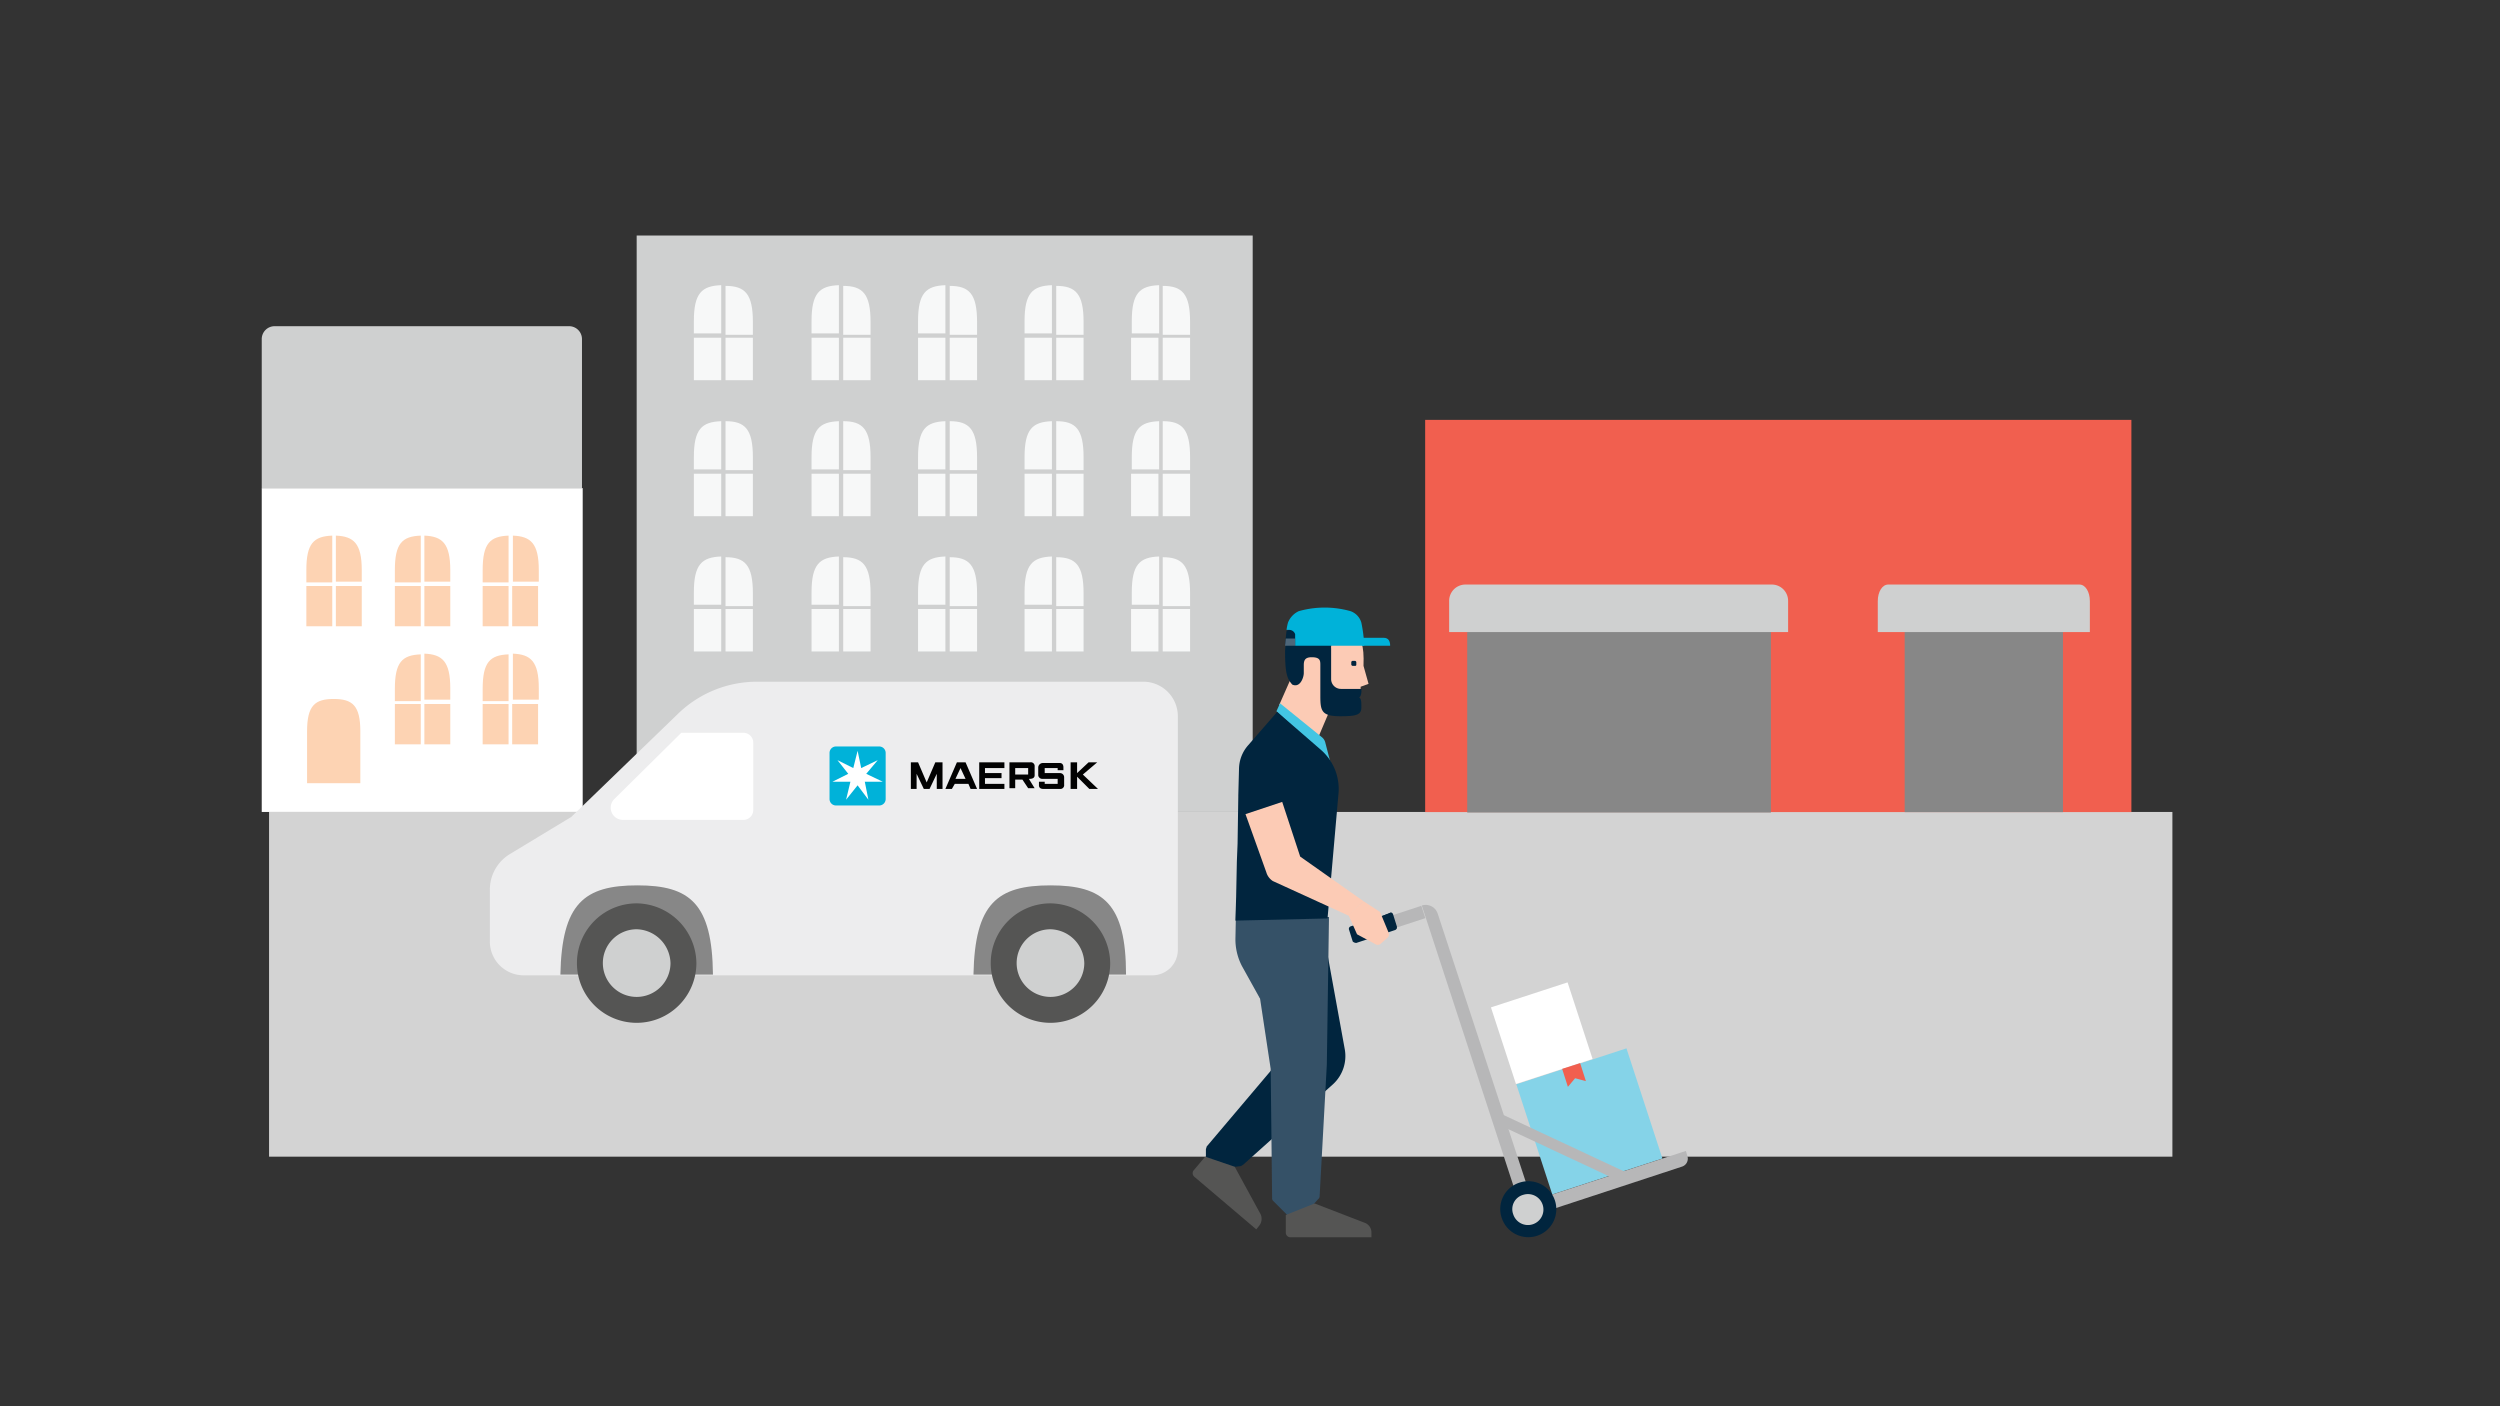 <svg id="Layer_1" data-name="Layer 1" xmlns="http://www.w3.org/2000/svg" xmlns:xlink="http://www.w3.org/1999/xlink" viewBox="0 0 720 405"><rect x="0" y="0" width="720" height="405" fill="#333333" stroke="none"/><defs><style>.cls-1{fill:none;}.cls-2{fill:#d3d3d3;}.cls-3{fill:#fff;}.cls-4{fill:#cfd0d0;}.cls-5{fill:#fdd3b3;}.cls-6{fill:#f7f8f8;}.cls-7{fill:#777;}.cls-8{fill:#878787;}.cls-9{fill:#01253e;}.cls-10{fill:#f15f4f;}.cls-11{fill:#ededee;}.cls-12{clip-path:url(#clip-path);}.cls-13{fill:#010101;}.cls-14{fill:#00b2d9;}.cls-15{fill:#555554;}.cls-16{fill:#355167;}.cls-17{fill:#85d3e8;}.cls-18{fill:#b7b7b8;}.cls-19{fill:#fccbb5;}.cls-20{fill:#43c5e3;}.cls-21{fill:#4e677a;}</style><clipPath id="clip-path"><path class="cls-1" d="M339.219,206.279v67.359a7.343,7.343,0,0,1-7.254,7.254H150.821a9.73,9.73,0,0,1-9.741-9.741V256.228a11.991,11.991,0,0,1,5.596-10.156L164.5,235.295l30.674-29.638A32.677,32.677,0,0,1,217.973,196.33H329.271a9.951,9.951,0,0,1,9.948,9.948Z"/></clipPath></defs><rect class="cls-2" x="77.489" y="233.844" width="548.163" height="99.277"/><path class="cls-3" d="M75.379,140.578h92.438v93.266H75.379Z"/><path class="cls-4" d="M75.379,140.578V97.675A3.715,3.715,0,0,1,79.11,93.944h84.769a3.715,3.715,0,0,1,3.731,3.731v42.903"/><path class="cls-5" d="M103.773,225.554H88.436V210.631c0-7.461,2.28-9.327,7.669-9.327s7.669,1.865,7.669,9.327Z"/><path class="cls-5" d="M95.69,154.257c-5.389.207-7.461,2.28-7.461,9.948v3.523H95.69Zm1.036,14.508h7.461v11.607H96.727Zm-8.498,0H95.69v11.607H88.229Zm15.959-1.036v-3.523c0-7.669-2.28-9.741-7.461-9.948v13.264h7.461Z"/><path class="cls-5" d="M121.183,154.257c-5.389.207-7.461,2.28-7.461,9.948v3.523h7.461Zm1.036,14.508h7.461v11.607h-7.461Zm-8.498,0h7.461v11.607h-7.461Zm15.959-1.036v-3.523c0-7.669-2.28-9.741-7.461-9.948v13.264h7.461Z"/><path class="cls-5" d="M146.469,154.257c-5.389.207-7.461,2.28-7.461,9.948v3.523h7.461Zm1.036,14.508h7.461v11.607h-7.461Zm-8.498,0h7.461v11.607h-7.461Zm16.166-1.036v-3.523c0-7.669-2.28-9.741-7.461-9.948v13.264h7.461Z"/><path class="cls-5" d="M121.183,188.454c-5.389.207-7.461,2.28-7.461,9.948v3.523h7.461Zm1.036,14.301h7.461v11.607h-7.461Zm-8.498,0h7.461v11.607h-7.461Zm15.959-1.036v-3.523c0-7.669-2.28-9.741-7.461-9.948v13.265h7.461Z"/><path class="cls-5" d="M146.469,188.454c-5.389.207-7.461,2.28-7.461,9.948v3.523h7.461Zm1.036,14.301h7.461v11.607h-7.461Zm-8.498,0h7.461v11.607h-7.461Zm16.166-1.036v-3.523c0-7.669-2.28-9.741-7.461-9.948v13.265h7.461Z"/><path class="cls-4" d="M183.361,67.83H360.774V233.844H183.361Z"/><path class="cls-6" d="M241.601,82.131c-5.596.207-7.876,2.28-7.876,10.363V96.017h7.876Zm1.244,15.13H250.72v12.228H242.844Zm-9.119,0h7.876v12.228h-7.876ZM250.72,96.224V92.701c0-8.083-2.28-10.363-7.876-10.363V96.431H250.72Z"/><path class="cls-6" d="M272.275,82.131c-5.596.207-7.876,2.28-7.876,10.363V96.017h7.876Zm1.244,15.13h7.876v12.228h-7.876Zm-9.12,0h7.876v12.228h-7.876Zm16.995-1.036V92.701c0-8.083-2.28-10.363-7.876-10.363V96.431h7.876Z"/><path class="cls-6" d="M302.949,82.131c-5.596.207-7.876,2.28-7.876,10.363V96.017h7.876Zm1.244,15.13h7.876v12.228h-7.876Zm-9.119,0h7.876v12.228h-7.876Zm16.995-1.036V92.701c0-8.083-2.28-10.363-7.876-10.363V96.431h7.876Z"/><path class="cls-6" d="M333.831,82.131c-5.596.207-7.876,2.28-7.876,10.363V96.017h7.876Zm1.036,15.13h7.876v12.228H334.867Zm-9.119,0h7.876v12.228h-7.876Zm16.995-1.036V92.701c0-8.083-2.28-10.363-7.876-10.363V96.431h7.876Z"/><path class="cls-6" d="M241.601,121.303c-5.596.207-7.876,2.28-7.876,10.363v3.523h7.876Zm1.244,15.13H250.72v12.228H242.844Zm-9.119,0h7.876v12.228h-7.876Zm16.995-1.244v-3.523c0-8.083-2.28-10.363-7.876-10.363v14.094H250.72Z"/><path class="cls-6" d="M272.275,121.303c-5.596.207-7.876,2.28-7.876,10.363v3.523h7.876Zm1.244,15.13h7.876v12.228h-7.876Zm-9.12,0h7.876v12.228h-7.876Zm16.995-1.244v-3.523c0-8.083-2.28-10.363-7.876-10.363v14.094h7.876Z"/><path class="cls-6" d="M302.949,121.303c-5.596.207-7.876,2.28-7.876,10.363v3.523h7.876Zm1.244,15.13h7.876v12.228h-7.876Zm-9.119,0h7.876v12.228h-7.876Zm16.995-1.244v-3.523c0-8.083-2.28-10.363-7.876-10.363v14.094h7.876Z"/><path class="cls-6" d="M333.831,121.303c-5.596.207-7.876,2.28-7.876,10.363v3.523h7.876Zm1.036,15.13h7.876v12.228H334.867Zm-9.119,0h7.876v12.228h-7.876Zm16.995-1.244v-3.523c0-8.083-2.28-10.363-7.876-10.363v14.094h7.876Z"/><path class="cls-6" d="M241.601,160.267c-5.596.207-7.876,2.28-7.876,10.363v3.523h7.876Zm1.244,15.13H250.72v12.228H242.844Zm-9.119,0h7.876v12.228h-7.876Zm16.995-1.036v-3.523c0-8.083-2.28-10.363-7.876-10.363v14.094H250.72Z"/><path class="cls-6" d="M207.708,82.131c-5.596.207-7.876,2.28-7.876,10.363V96.017h7.876Zm1.244,15.13h7.876v12.228h-7.876Zm-9.119,0h7.876v12.228h-7.876Zm16.995-1.036V92.701c0-8.083-2.28-10.363-7.876-10.363V96.431h7.876Z"/><path class="cls-6" d="M207.708,121.303c-5.596.207-7.876,2.28-7.876,10.363v3.523h7.876Zm1.244,15.13h7.876v12.228h-7.876Zm-9.119,0h7.876v12.228h-7.876Zm16.995-1.244v-3.523c0-8.083-2.28-10.363-7.876-10.363v14.094h7.876Z"/><path class="cls-6" d="M207.708,160.267c-5.596.207-7.876,2.28-7.876,10.363v3.523h7.876Zm1.244,15.13h7.876v12.228h-7.876Zm-9.119,0h7.876v12.228h-7.876Zm16.995-1.036v-3.523c0-8.083-2.28-10.363-7.876-10.363v14.094h7.876Z"/><path class="cls-6" d="M272.275,160.267c-5.596.207-7.876,2.28-7.876,10.363v3.523h7.876Zm1.244,15.13h7.876v12.228h-7.876Zm-9.12,0h7.876v12.228h-7.876Zm16.995-1.036v-3.523c0-8.083-2.28-10.363-7.876-10.363v14.094h7.876Z"/><path class="cls-6" d="M302.949,160.267c-5.596.207-7.876,2.28-7.876,10.363v3.523h7.876Zm1.244,15.13h7.876v12.228h-7.876Zm-9.119,0h7.876v12.228h-7.876Zm16.995-1.036v-3.523c0-8.083-2.28-10.363-7.876-10.363v14.094h7.876Z"/><path class="cls-6" d="M333.831,160.267c-5.596.207-7.876,2.28-7.876,10.363v3.523h7.876Zm1.036,15.13h7.876v12.228H334.867Zm-9.119,0h7.876v12.228h-7.876Zm16.995-1.036v-3.523c0-8.083-2.28-10.363-7.876-10.363v14.094h7.876Z"/><path class="cls-7" d="M271.591,199.867h23.875v3.036H271.591Z"/><path class="cls-8" d="M273.661,196.831H293.395v3.036H273.661Z"/><path class="cls-9" d="M233.725,206.693H255.28v23.628H233.725Zm10.985-7.669c-6.011,0-9.327,1.451-10.777,6.425h21.555C254.036,200.476,250.513,199.025,244.709,199.025Z"/><path class="cls-10" d="M613.842,233.881H410.446V120.925H613.842Z"/><path class="cls-8" d="M510.022,234.01H422.558V178.257h87.463Zm84.117-.11h-45.597v-52.022h45.597Z"/><path class="cls-4" d="M417.356,182.03v-8.912a4.69,4.69,0,0,1,4.767-4.767h88.085a4.69,4.69,0,0,1,4.767,4.767V182.03H417.356Z"/><path class="cls-4" d="M540.801,182.03v-8.912c0-2.694,1.297-4.767,2.982-4.767H598.896c1.686,0,2.982,2.073,2.982,4.767V182.03H540.801Z"/><path id="c" class="cls-11" d="M339.219,206.279v67.359a7.343,7.343,0,0,1-7.254,7.254H150.821a9.73,9.73,0,0,1-9.741-9.741V256.228a11.991,11.991,0,0,1,5.596-10.156L164.5,235.295l30.674-29.638A32.677,32.677,0,0,1,217.973,196.33H329.271a9.951,9.951,0,0,1,9.948,9.948Z"/><g class="cls-12"><path class="cls-1" d="M121.597,266.177H358.702v16.166H121.597Z"/></g><path class="cls-8" d="M183.568,254.985c-15.337,0-21.762,5.181-22.177,25.7H205.33C205.123,260.166,198.698,254.985,183.568,254.985Zm118.967,0c-15.337,0-21.762,5.181-22.177,25.7h43.939C324.297,260.166,317.664,254.985,302.535,254.985Z"/><path class="cls-13" d="M262.326,227.212v-7.669h2.072l2.487,5.803,2.487-5.803h2.073v7.669h-1.658V222.86l-2.073,4.352H266.057l-2.073-4.352v4.352Zm11.814,0h-1.865l3.316-7.669h2.487l3.316,7.669h-1.865l-.622-1.451h-3.938l-.829,1.451Zm3.938-2.902-1.451-3.109-1.451,3.109Zm3.938,2.902v-7.669h7.254v1.658h-5.596v1.451h4.767v1.451h-4.767v1.658h5.596v1.451Zm8.705,0v-7.669h6.01a1.099,1.099,0,0,1,1.244,1.244v2.487c0,.622-.414,1.036-1.451,1.036h-.207l1.658,2.694H296.11l-1.658-2.487h-2.073v2.487h-1.658Zm1.658-4.145H296.11v-1.865h-3.731Zm8.705,4.145h-.622c-.829,0-1.244-.414-1.244-1.036v-1.036h1.658v.622h3.731V224.31h-4.352a1.161,1.161,0,0,1-1.244-1.036v-2.28a1.337,1.337,0,0,1,1.244-1.244h4.974c.622,0,1.036.414,1.036,1.244v.829h-1.658v-.622h-3.731v1.451h4.353a1.195,1.195,0,0,1,1.244,1.244v2.073a1.099,1.099,0,0,1-1.244,1.244h-4.145Zm7.254,0v-7.669h1.865v3.109l3.316-3.109h2.487l-4.145,3.523,4.352,4.145h-2.487l-3.523-3.523v3.523Z"/><path class="cls-14" d="M255.072,230.113a1.857,1.857,0,0,1-1.865,1.865H240.771a1.857,1.857,0,0,1-1.865-1.865V216.849a1.858,1.858,0,0,1,1.865-1.865H253.207a1.858,1.858,0,0,1,1.865,1.865Z"/><path class="cls-3" d="M249.476,222.86l3.316-3.938-4.767,2.28-1.036-4.974-1.244,4.974-4.56-2.28,3.109,3.938-4.56,2.28h5.181l-1.244,5.181,3.316-4.145,3.109,4.145-1.036-5.181h5.181Z"/><path class="cls-15" d="M200.563,277.369a17.203,17.203,0,1,1-17.203-17.203A17.43,17.43,0,0,1,200.563,277.369Z"/><path class="cls-4" d="M193.102,277.369a9.741,9.741,0,1,1-9.741-9.741A10.005,10.005,0,0,1,193.102,277.369Z"/><path class="cls-15" d="M319.737,277.369a17.203,17.203,0,1,1-17.203-17.203A17.43,17.43,0,0,1,319.737,277.369Z"/><path class="cls-4" d="M312.276,277.369a9.741,9.741,0,1,1-9.741-9.741A10.005,10.005,0,0,1,312.276,277.369Z"/><path class="cls-3" d="M196.211,211.046H214.035a2.833,2.833,0,0,1,2.902,2.902v19.275a2.833,2.833,0,0,1-2.902,2.902H179.423a3.507,3.507,0,0,1-2.487-6.011l19.275-19.068Z"/><path class="cls-10" d="M297.794,379.314l1.32,3.547Z"/><path class="cls-9" d="M381.5,270.322l5.803,31.918a11.02,11.02,0,0,1-3.316,9.948L358.08,335.401c-.207.207-.415.207-.622.414l-7.047.829-3.109-3.523v-2.072c0-.207.207-.622.207-.829l22.799-26.944-8.705-24.042-3.938-9.741,23.835.829Z"/><path class="cls-16" d="M357.666,263.897l3.938,15.13,4.353,28.809.414,37.307a1.077,1.077,0,0,0,.415.829l4.56,4.56,3.731-.207,4.56-4.974a1.077,1.077,0,0,0,.415-.829l2.073-37.928.622-42.488-25.078-.207Z"/><path class="cls-16" d="M356.007,260.166,355.8,270.529a16.748,16.748,0,0,0,1.865,7.669l5.181,9.327h18.861"/><path class="cls-15" d="M370.308,349.909v5.181a1.337,1.337,0,0,0,1.244,1.244h23.42v-1.451a2.951,2.951,0,0,0-1.865-2.694l-14.508-5.596Zm-23.213-16.788-3.316,3.938a1.331,1.331,0,0,0,.207,1.865l17.824,15.13.829-1.036a3.192,3.192,0,0,0,.415-3.316l-7.461-13.679-8.498-2.902Z"/><path class="cls-9" d="M390.62,271.565l11.192-3.731a.757.757,0,0,0,.415-1.036l-1.036-3.316a.757.757,0,0,0-1.036-.414l-11.192,3.731a.757.757,0,0,0-.414,1.036l1.036,3.316A1.583,1.583,0,0,0,390.62,271.565Z"/><path class="cls-17" d="M478.777,333.646l-31.721,10.359L436.7,312.283l31.721-10.359Z"/><path class="cls-3" d="M458.665,304.988l-22.067,7.204-7.204-22.065,22.067-7.206Z"/><path class="cls-10" d="M451.554,313.017l2.073-2.487,3.109.829-1.658-5.181-5.181,1.658Z"/><path class="cls-18" d="M410.5,264.425l-8.276,2.703-1.159-3.546,8.276-2.703Zm56.602,76.083-35.477-16.605,1.318-2.815,35.477,16.604Z"/><path class="cls-18" d="M485.544,331.463l.415,1.451a2.413,2.413,0,0,1-1.658,3.109l-43.524,14.301a2.413,2.413,0,0,1-3.109-1.658l-.415-1.451ZM437.46,346.386l3.523-1.244L414.04,263.068a3.637,3.637,0,0,0-4.56-2.28l27.98,85.598Z"/><path class="cls-9" d="M432.486,350.738a8.062,8.062,0,1,0,5.181-10.156A7.974,7.974,0,0,0,432.486,350.738Z"/><path class="cls-4" d="M435.802,349.702a4.457,4.457,0,1,0,2.902-5.596A4.268,4.268,0,0,0,435.802,349.702Z"/><path class="cls-9" d="M397.874,263.897l1.451,4.56,2.487-.829a.757.757,0,0,0,.414-1.036L401.19,263.275c-.207-.414-.622-.622-.829-.414l-2.487,1.036Zm-27.358-82.282-.414,3.938,6.218-.622a6.445,6.445,0,0,0,.207-2.28c-.207-.622-1.036-2.487-1.451-2.487-.207,0-4.56,1.451-4.56,1.451Z"/><path class="cls-19" d="M389.376,182.03c-2.694-1.865-3.109-.414-3.109-.414l-9.119,4.352-4.145,5.181-1.451,4.767-3.109,7.047,10.985,9.948,3.523-8.29,8.912-6.218v-.622l2.28-.829-1.451-5.181c.207-6.218-.622-8.083-3.316-9.741"/><path class="cls-9" d="M392.07,203.792c0,2.073-1.451,2.487-6.01,2.487-5.389,0-5.803-1.451-5.803-5.803v-8.912c0-1.244,0-2.28-2.487-2.28-1.865,0-2.28.829-2.28,2.28v2.28c0,1.244-1.036,4.353-3.316,3.316-1.451-1.658-2.073-3.109-2.073-9.534a14.105,14.105,0,0,1,.414-3.109,6.401,6.401,0,0,1,2.28-3.316c2.073-1.658,4.974-2.073,8.705-2.073,7.047,0,8.705,1.451,9.741,4.56h-4.974a3.117,3.117,0,0,0-2.28.829,3.334,3.334,0,0,0-.622,2.28v8.705a2.833,2.833,0,0,0,2.902,2.902h5.803s.207,1.865-.622,2.487c.622.414.622,1.036.622,2.902Z"/><path class="cls-9" d="M390.205,191.771h-.622a.446.446,0,0,1-.415-.414v-.622a.446.446,0,0,1,.415-.414h.622a.446.446,0,0,1,.415.414v.622c0,.414-.207.414-.415.414"/><path class="cls-20" d="M368.65,202.548l12.021,9.741a2.848,2.848,0,0,1,1.036,1.658l1.451,5.596-15.544-14.715,1.036-2.28Z"/><path class="cls-9" d="M385.438,229.077l-3.109,35.441L355.8,265.14l.207-6.84.207-10.156.207-5.181.207-13.472v-.415l.207-7.669a10.505,10.505,0,0,1,2.694-6.84l8.29-9.534,12.436,10.777a14.957,14.957,0,0,1,5.181,13.265Z"/><path class="cls-19" d="M392.692,259.544l4.767,3.109,2.487,6.01a1.282,1.282,0,0,1-.414,1.451l-1.865,1.658a1.277,1.277,0,0,1-1.451.207l-5.389-2.902-2.487-5.596"/><path class="cls-19" d="M392.692,259.544,388.34,263.69l-21.762-9.948a4.458,4.458,0,0,1-1.865-2.487l-6.011-16.788,10.57-3.523,5.181,15.752Z"/><path class="cls-14" d="M373.003,185.967v-3.316a1.805,1.805,0,0,0-1.658-1.244h-.829a17.972,17.972,0,0,1,.414-2.073,6.097,6.097,0,0,1,3.109-3.316,27.379,27.379,0,0,1,14.923,0,4.942,4.942,0,0,1,3.109,3.316,40.693,40.693,0,0,1,.829,6.632Z"/><path class="cls-14" d="M400.361,185.967h-8.083v-2.28h6.218C399.946,183.688,400.361,184.724,400.361,185.967Z"/><path class="cls-21" d="M370.101,185.967h2.902v-2.073h-2.694Z"/></svg>